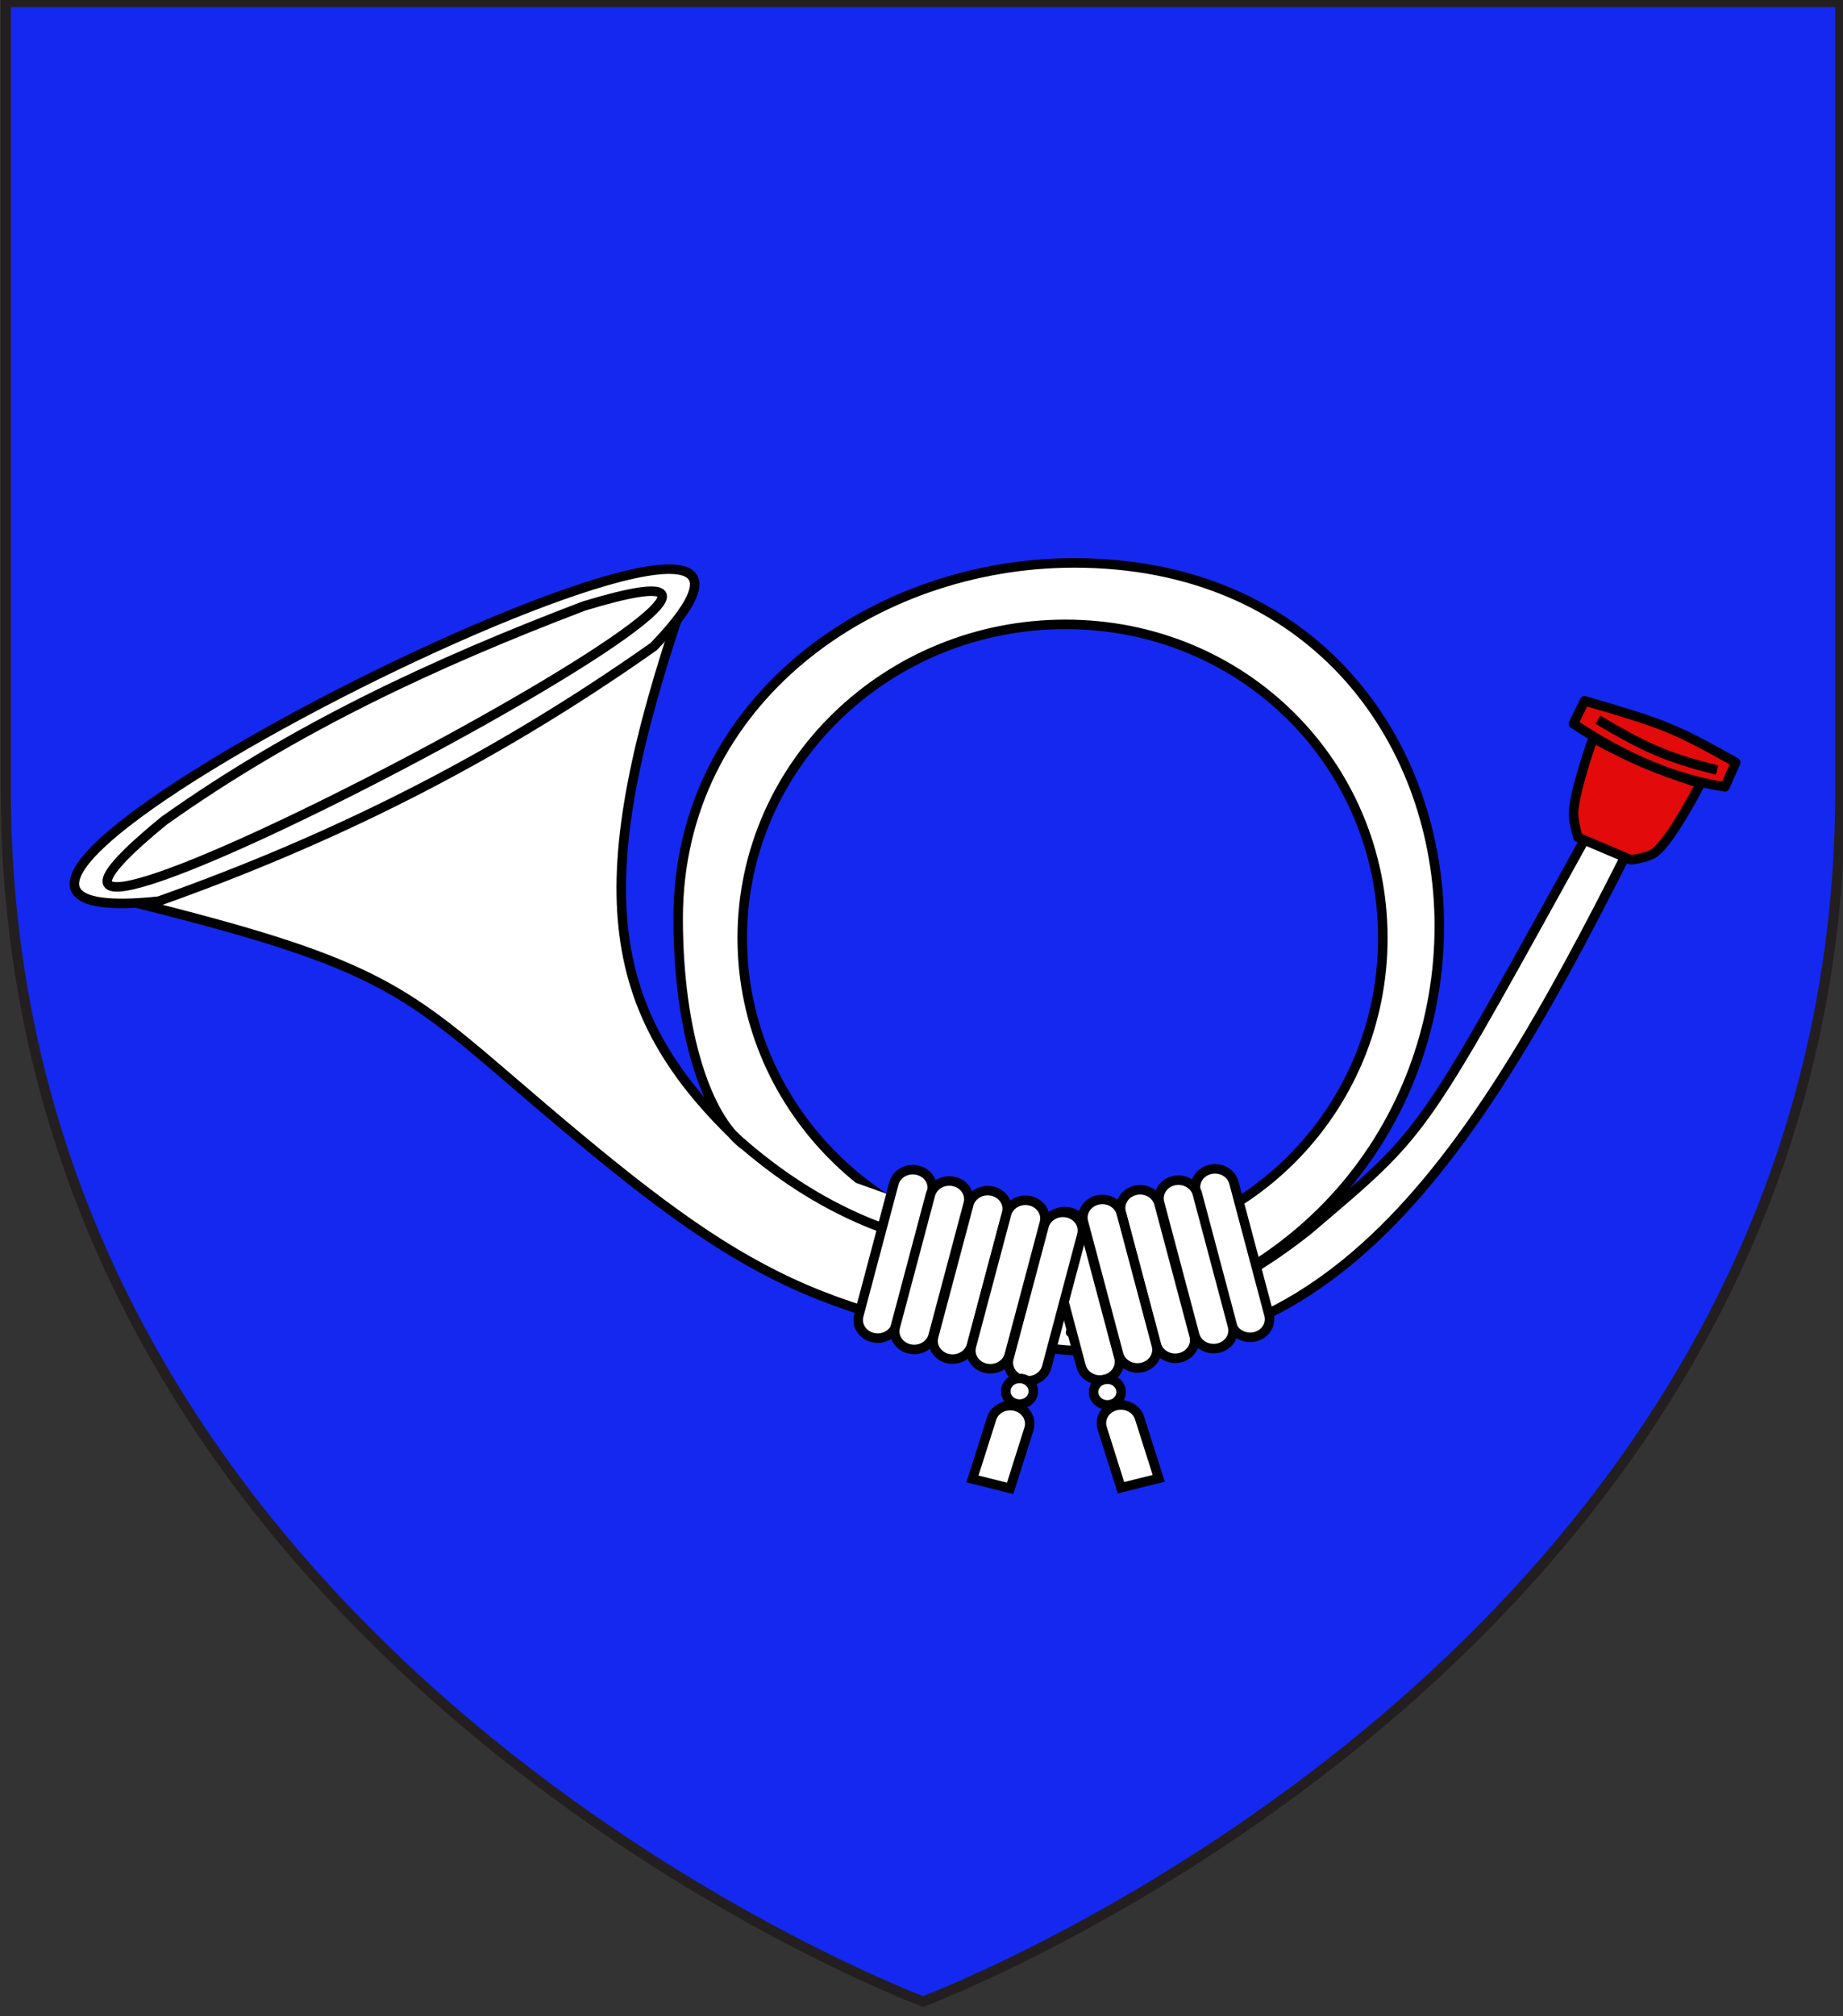<?xml version="1.0" encoding="utf-8"?>
<!-- Generator: Adobe Illustrator 15.1.0, SVG Export Plug-In . SVG Version: 6.00 Build 0)  -->
<!DOCTYPE svg PUBLIC "-//W3C//DTD SVG 1.1//EN" "http://www.w3.org/Graphics/SVG/1.1/DTD/svg11.dtd">
<svg version="1.1" id="svg2" xmlns:svg="http://www.w3.org/2000/svg"
	 xmlns="http://www.w3.org/2000/svg" xmlns:xlink="http://www.w3.org/1999/xlink" x="0px" y="0px" width="181.417px"
	 height="198.425px" viewBox="0 0 181.417 198.425" enable-background="new 0 0 181.417 198.425" xml:space="preserve">
<rect x="0" y="0" width="181.417" height="198.425" fill="#333333" stroke="none"/>
<path id="path1411" fill="#1428F0" stroke="#231F20" d="M90.861,196.972c0,0-90.291-33.676-90.291-119.255
	c0-85.577,0-77.515,0-77.515h180.582v77.515C181.152,163.296,90.861,196.972,90.861,196.972z"/>
<g id="layer1" transform="translate(-82.611,-356.457)">
	<g id="g6042" transform="matrix(0.935,0,0,0.935,72.989,-647.517)">
		<path id="path2869" fill="#FFFFFF" stroke="#000000" stroke-linejoin="round" d="M82.295,1136.804
			c-21.456,15.128-37.62,23.081-61.055,31.177c26.741,6.509,30.659,9.005,41.961,18.732c23.342,20.093,30.846,25.177,56.176,28.798
			c31.644,4.524,46.95-21.313,63.965-55.516l-4.016-1.848c-19.89,35.927-18.296,34.03-31.353,45.138
			c-8.415,6.645-14.714,8.552-24.972,10.723c53.434-8.358,49.938-80.99,0.37-80.99c-21.044,0-41.683,14.456-41.683,37.401
			c0,12.227,3.103,20.88,6.801,23.766C73.403,1180.065,72.084,1166.624,82.295,1136.804z M155.874,1172.495
			c0,18.222-14.633,33.012-33.418,33.012c-18.784,0-34.023-14.792-34.023-33.012c0-18.22,15.241-33.01,34.023-33.01
			C141.239,1139.485,155.874,1154.273,155.874,1172.495z"/>
		<path id="rect5922-48" fill="#FFFFFF" stroke="#000000" d="M137.712,1196.849L137.712,1196.849
			c-1.103,0.255-1.774,1.289-1.5,2.315l3.696,13.91c0.274,1.022,1.385,1.647,2.484,1.394l0,0c1.101-0.253,1.772-1.287,1.498-2.311
			l-3.696-13.91C139.923,1197.219,138.811,1196.594,137.712,1196.849z"/>
		<path id="path5910" fill="#FFFFFF" stroke="#000000" d="M120.965,1205.575c-14.875,0.867-25.48-5.309-32.705-11.618"/>
		<path id="rect5922-5-2" fill="#FFFFFF" stroke="#000000" d="M133.863,1198.042L133.863,1198.042
			c-1.097,0.255-1.768,1.289-1.496,2.315l3.696,13.908c0.274,1.024,1.383,1.649,2.487,1.396l0,0c1.099-0.255,1.77-1.289,1.498-2.313
			l-3.696-13.908C136.078,1198.414,134.964,1197.789,133.863,1198.042z"/>
		<path id="path11817" fill="#E20A0A" stroke="#000000" stroke-linejoin="round" d="M181.992,1164.264c0,0,1.699-0.197,2.432-0.7
			c1.766-1.214,4.877-7.314,4.877-7.314c-5.063-1.701-6.684-2.352-11.292-4.787c0,0-2.19,6.123-2.054,8.178
			c0.061,0.91,0.462,2.259,0.462,2.259L181.992,1164.264z"/>
		<path id="path1917" fill="#E20A0A" stroke="#000000" stroke-linejoin="round" d="M175.94,1149.939l1.174-2.409
			c8.312,2.431,9.324,2.783,15.914,6.487l-1.143,2.574C186.275,1155.715,181.049,1153.338,175.94,1149.939L175.94,1149.939z"/>
		<path id="path1919" fill="#E20A0A" stroke="#000000" stroke-linejoin="round" d="M178.517,1149.526
			c4.77,2.807,7.092,3.954,12.55,5.29"/>
		<path id="rect5922" fill="#FFFFFF" stroke="#000000" d="M106.881,1196.935L106.881,1196.935c1.101,0.255,1.772,1.289,1.5,2.313
			l-3.698,13.91c-0.272,1.026-1.385,1.649-2.483,1.396l0,0c-1.102-0.253-1.771-1.289-1.499-2.315l3.697-13.908
			C104.67,1197.307,105.781,1196.68,106.881,1196.935z"/>
		<path id="rect5922-5" fill="#FFFFFF" stroke="#000000" d="M110.73,1198.13L110.73,1198.13c1.101,0.253,1.772,1.287,1.5,2.311
			l-3.701,13.91c-0.273,1.026-1.384,1.651-2.484,1.398l0,0c-1.101-0.255-1.771-1.289-1.498-2.315l3.697-13.91
			C108.515,1198.5,109.629,1197.875,110.73,1198.13z"/>
		<path id="rect5922-4" fill="#FFFFFF" stroke="#000000" d="M114.771,1199.146L114.771,1199.146
			c1.099,0.253,1.768,1.287,1.496,2.309l-3.698,13.91c-0.272,1.026-1.383,1.649-2.484,1.396l0,0c-1.103-0.253-1.773-1.287-1.5-2.313
			l3.701-13.91C112.556,1199.515,113.668,1198.888,114.771,1199.146z"/>
		<path id="rect5922-9" fill="#FFFFFF" stroke="#000000" d="M118.743,1200.159L118.743,1200.159c1.099,0.255,1.77,1.287,1.498,2.313
			l-3.696,13.91c-0.274,1.024-1.385,1.649-2.487,1.396l0,0c-1.101-0.255-1.772-1.289-1.498-2.315l3.698-13.91
			C116.531,1200.531,117.644,1199.908,118.743,1200.159z"/>
		<path id="rect5922-4-1" fill="#FFFFFF" stroke="#000000" d="M129.826,1199.056L129.826,1199.056
			c-1.099,0.253-1.77,1.289-1.498,2.317l3.696,13.906c0.274,1.026,1.385,1.651,2.484,1.396l0,0c1.101-0.253,1.772-1.287,1.5-2.311
			l-3.701-13.91C132.039,1199.43,130.925,1198.805,129.826,1199.056z"/>
		<path id="rect5922-56-8" fill="#FFFFFF" stroke="#000000" d="M121.907,1201.344L121.907,1201.344
			c-1.101,0.253-1.772,1.289-1.5,2.313l3.698,13.91c0.274,1.026,1.385,1.651,2.484,1.396l0,0c1.099-0.253,1.772-1.289,1.498-2.313
			l-3.696-13.91C124.118,1201.714,123.008,1201.091,121.907,1201.344z"/>
		<path id="rect5922-56" fill="#FFFFFF" stroke="#000000" d="M122.688,1201.429L122.688,1201.429
			c1.099,0.253,1.77,1.289,1.498,2.315l-3.696,13.908c-0.274,1.026-1.385,1.651-2.484,1.396l0,0
			c-1.101-0.253-1.772-1.287-1.498-2.315l3.696-13.906C120.476,1201.801,121.587,1201.177,122.688,1201.429z"/>
		<path id="rect5922-9-6" fill="#FFFFFF" stroke="#000000" d="M125.854,1200.073L125.854,1200.073
			c-1.101,0.253-1.772,1.289-1.498,2.315l3.696,13.908c0.272,1.026,1.383,1.649,2.482,1.396l0,0
			c1.101-0.253,1.772-1.287,1.498-2.315l-3.698-13.908C128.065,1200.445,126.953,1199.82,125.854,1200.073z"/>
		<path id="path4641" fill="#FFFFFF" stroke="#000000" stroke-linejoin="round" d="M27.011,1168.616
			c-42.092,4.5,80.505-56.388,52.096-26.793C61.721,1154.085,44.694,1162.331,27.011,1168.616z"/>
		<path id="path5528" fill="#FFFFFF" stroke="#000000" stroke-linejoin="round" d="M27.524,1160.18
			c-32.954,27.055,83.681-34.582,44.244-22.627C56.054,1143.53,41.247,1150.422,27.524,1160.18z"/>
		<path id="path5999" fill="#FFFFFF" stroke="#000000" d="M119.078,1220.202c0,0.746-0.648,1.352-1.452,1.352
			c-0.798,0-1.448-0.606-1.448-1.352c0-0.748,0.65-1.35,1.448-1.35C118.43,1218.852,119.078,1219.456,119.078,1220.202z"/>
		<path id="path6001" fill="#FFFFFF" stroke="#000000" d="M128.324,1220.287c0,0.744-0.648,1.35-1.448,1.35
			c-0.802,0-1.454-0.604-1.454-1.35c0-0.748,0.65-1.352,1.454-1.352C127.676,1218.936,128.324,1219.539,128.324,1220.287z"/>
		<path id="rect5922-56-3" fill="#FFFFFF" stroke="#000000" d="M117.229,1221.792c-1.089-0.299-2.223,0.276-2.543,1.291
			l-2.016,6.348l3.97,0.99l1.979-6.26C118.938,1223.15,118.319,1222.091,117.229,1221.792z"/>
		<path id="rect5922-56-3-1" fill="#FFFFFF" stroke="#000000" d="M127.716,1221.727c1.091-0.301,2.225,0.278,2.547,1.291l2.016,6.35
			l-3.97,0.99l-1.979-6.262C126.009,1223.083,126.627,1222.026,127.716,1221.727z"/>
	</g>
</g>
</svg>
